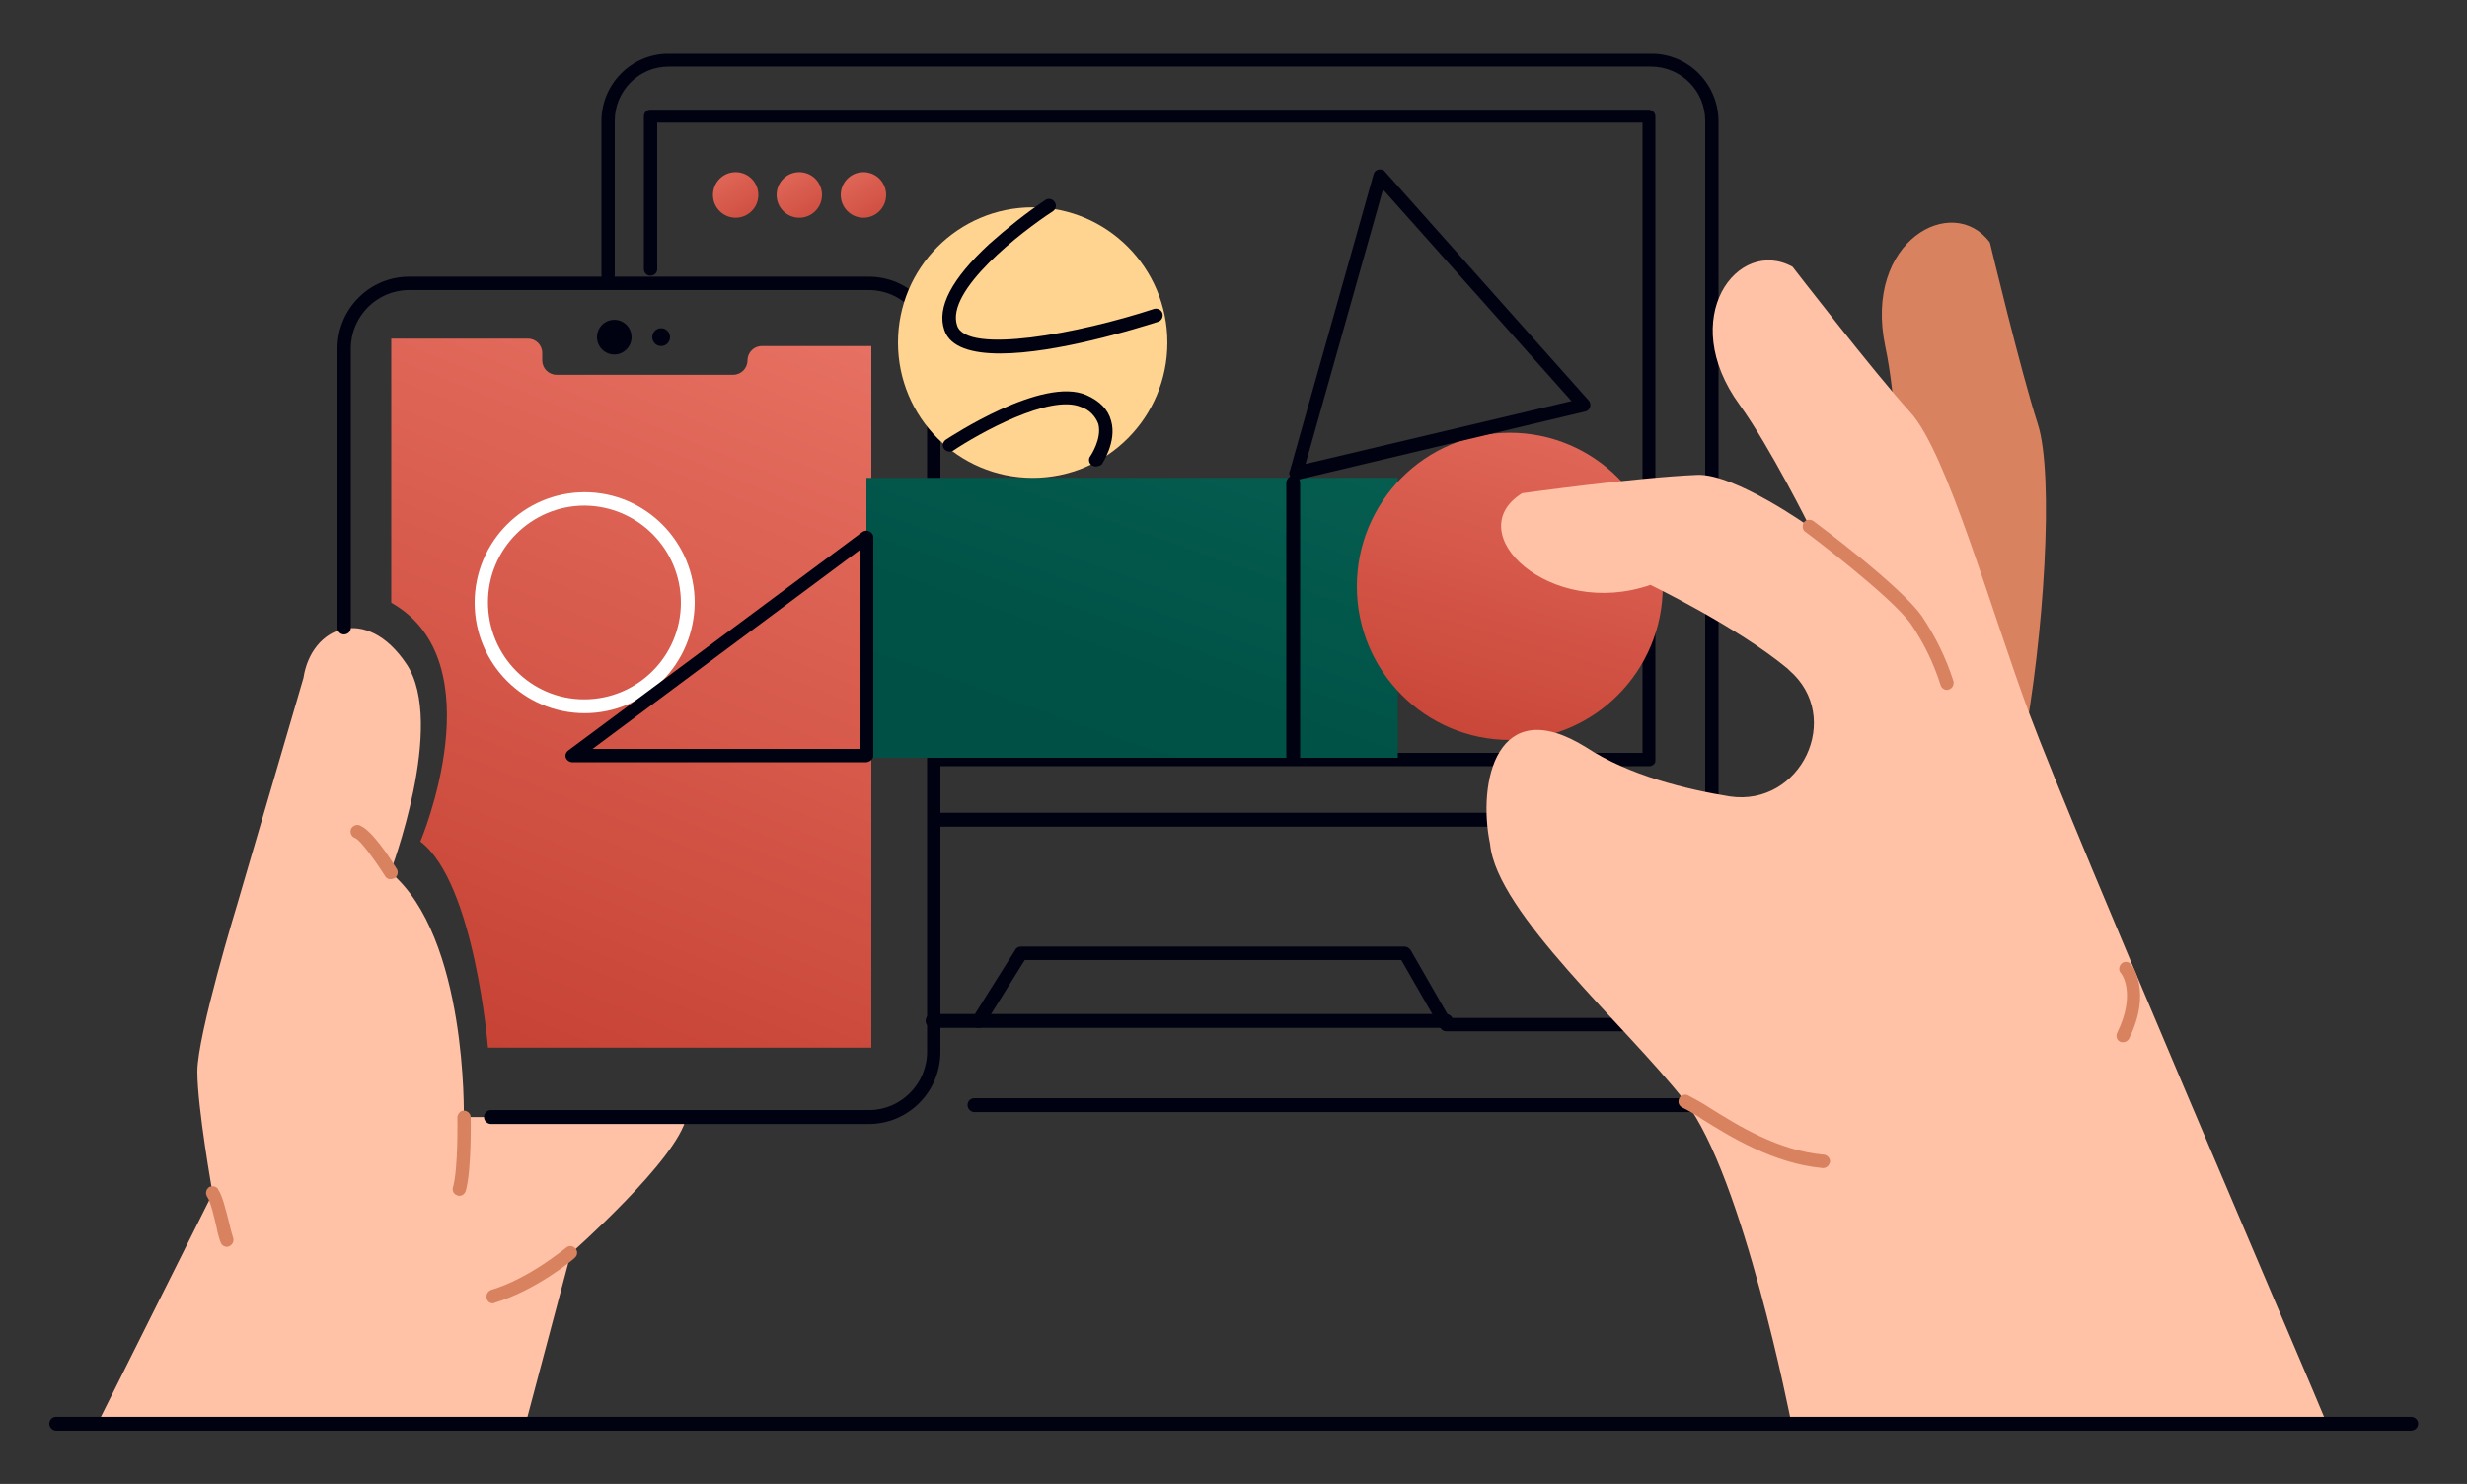 <svg width="256" height="154" viewBox="0 0 256 154" fill="none" xmlns="http://www.w3.org/2000/svg">
<rect x="0" y="0" width="256" height="154" fill="#333333" stroke="none"/>
<path d="M31.488 70.366L24.627 93.815C24.627 93.815 20.48 107.391 20.48 111.196C20.48 115.001 22.067 123.846 22.067 123.846L10.086 147.809H54.528L59.238 130.068C59.238 130.068 70.4 120.246 71.219 115.927H48.128C48.128 115.927 48.538 97.26 40.499 90.524C40.499 90.524 46.336 75.149 42.189 68.927C38.042 62.705 32.307 64.967 31.488 70.366Z" fill="#FFC2A7"/>
<path d="M47.667 124.103C47.616 124.103 47.514 124.103 47.462 124.052C47.104 123.949 46.899 123.589 47.002 123.229C47.565 121.275 47.462 116.03 47.462 115.978C47.462 115.618 47.77 115.258 48.128 115.258C48.486 115.258 48.845 115.567 48.845 115.927C48.845 116.132 48.947 121.429 48.333 123.589C48.23 123.897 47.974 124.103 47.667 124.103Z" fill="#D88260"/>
<path d="M51.149 135.262C50.739 135.262 50.483 134.953 50.483 134.542C50.483 134.233 50.688 133.976 50.944 133.873C54.938 132.691 58.675 129.503 58.726 129.503C58.982 129.245 59.443 129.245 59.699 129.554C59.955 129.811 59.955 130.274 59.648 130.531L59.597 130.582C59.443 130.737 55.603 133.925 51.302 135.21C51.302 135.262 51.2 135.262 51.149 135.262Z" fill="#D88260"/>
<path d="M23.552 129.4C23.296 129.4 23.04 129.245 22.938 129.04C22.733 128.525 22.579 127.96 22.477 127.394C22.221 126.314 21.862 124.72 21.504 124.206C21.299 123.897 21.35 123.486 21.658 123.229C21.965 123.023 22.374 123.075 22.63 123.383C22.63 123.383 22.63 123.383 22.63 123.435C23.091 124.103 23.398 125.44 23.808 127.034C23.91 127.548 24.115 128.217 24.166 128.371C24.32 128.731 24.166 129.142 23.859 129.297C23.757 129.348 23.654 129.4 23.552 129.4Z" fill="#D88260"/>
<path d="M40.499 91.244C40.243 91.244 40.038 91.09 39.936 90.884C38.861 89.187 37.376 87.182 36.864 86.976C36.506 86.873 36.301 86.462 36.403 86.102C36.506 85.742 36.915 85.536 37.274 85.639C37.325 85.639 37.325 85.639 37.376 85.69C38.605 86.153 40.602 89.239 41.165 90.164C41.37 90.473 41.267 90.936 40.96 91.141C40.806 91.193 40.653 91.244 40.499 91.244Z" fill="#D88260"/>
<path d="M90.163 116.647H50.944C50.586 116.647 50.227 116.338 50.227 115.927C50.227 115.515 50.534 115.207 50.944 115.207H90.163C93.491 115.207 96.205 112.482 96.205 109.139V36.17C96.205 32.828 93.491 30.102 90.163 30.102H42.445C39.117 30.102 36.403 32.828 36.403 36.17V65.173C36.403 65.533 36.096 65.841 35.686 65.841C35.328 65.841 35.021 65.533 35.021 65.173V36.17C35.021 32.057 38.349 28.714 42.445 28.714H90.163C94.259 28.714 97.587 32.057 97.587 36.17V109.139C97.587 113.304 94.259 116.647 90.163 116.647Z" fill="#000111"/>
<path d="M40.602 62.55V35.142H54.784C55.603 35.142 56.269 35.81 56.269 36.633V37.404C56.269 38.227 56.934 38.896 57.754 38.896C57.754 38.896 57.754 38.896 57.805 38.896H76.083C76.902 38.896 77.568 38.227 77.568 37.404C77.568 36.582 78.234 35.913 79.053 35.913H90.419V108.728H50.637C50.637 108.728 49.254 91.604 43.622 87.336C43.622 87.336 51.507 68.721 40.602 62.55Z" fill="url(#paint0_linear_9521_94481)"/>
<path d="M63.744 36.788C64.734 36.788 65.536 35.982 65.536 34.988C65.536 33.994 64.734 33.188 63.744 33.188C62.754 33.188 61.952 33.994 61.952 34.988C61.952 35.982 62.754 36.788 63.744 36.788Z" fill="#000111"/>
<path d="M68.608 35.913C69.117 35.913 69.529 35.499 69.529 34.988C69.529 34.476 69.117 34.062 68.608 34.062C68.099 34.062 67.686 34.476 67.686 34.988C67.686 35.499 68.099 35.913 68.608 35.913Z" fill="#000111"/>
<path d="M201.882 115.413H101.12C100.762 115.413 100.403 115.104 100.403 114.693C100.403 114.281 100.71 113.973 101.12 113.973H201.882C204.39 113.973 206.438 111.916 206.387 109.396C206.387 107.956 205.722 106.619 204.544 105.745L177.203 85.639C177.05 85.485 176.947 85.279 176.947 85.073V12.516C176.947 9.431 174.438 6.911 171.315 6.911H69.376C66.304 6.911 63.795 9.431 63.795 12.516V28.56C63.795 28.92 63.488 29.28 63.13 29.28C62.771 29.28 62.413 28.971 62.413 28.611V12.567C62.413 8.711 65.536 5.574 69.376 5.574H171.366C175.206 5.574 178.33 8.711 178.33 12.619V84.713L205.414 104.614C208.077 106.568 208.64 110.27 206.694 112.944C205.568 114.487 203.776 115.413 201.882 115.413Z" fill="#000111"/>
<path d="M177.613 85.793H97.229C96.87 85.793 96.512 85.485 96.512 85.073C96.512 84.662 96.819 84.353 97.229 84.353H177.664C178.022 84.353 178.381 84.662 178.381 85.073C178.381 85.485 178.022 85.793 177.613 85.793Z" fill="#000111"/>
<path d="M171.111 79.52H97.434C97.075 79.52 96.768 79.211 96.768 78.8C96.768 78.44 97.075 78.131 97.434 78.131H170.445V12.722H68.199V27.943C68.199 28.303 67.891 28.611 67.482 28.611C67.123 28.611 66.816 28.303 66.816 27.943V12.053C66.816 11.693 67.123 11.385 67.482 11.385H171.059C171.418 11.385 171.776 11.693 171.776 12.053V78.851C171.827 79.211 171.52 79.52 171.111 79.52Z" fill="#000111"/>
<path d="M76.339 22.595C77.64 22.595 78.695 21.536 78.695 20.23C78.695 18.923 77.64 17.864 76.339 17.864C75.039 17.864 73.984 18.923 73.984 20.23C73.984 21.536 75.039 22.595 76.339 22.595Z" fill="url(#paint1_linear_9521_94481)"/>
<path d="M82.944 22.595C84.245 22.595 85.299 21.536 85.299 20.23C85.299 18.923 84.245 17.864 82.944 17.864C81.643 17.864 80.589 18.923 80.589 20.23C80.589 21.536 81.643 22.595 82.944 22.595Z" fill="url(#paint2_linear_9521_94481)"/>
<path d="M89.6 22.595C90.901 22.595 91.955 21.536 91.955 20.23C91.955 18.923 90.901 17.864 89.6 17.864C88.299 17.864 87.245 18.923 87.245 20.23C87.245 21.536 88.299 22.595 89.6 22.595Z" fill="url(#paint3_linear_9521_94481)"/>
<path d="M205.568 107.031H150.067C149.811 107.031 149.606 106.877 149.453 106.671L145.408 99.626H106.342L102.144 106.362C101.99 106.568 101.786 106.671 101.581 106.671H96.768C96.41 106.671 96.051 106.362 96.051 105.951C96.051 105.54 96.359 105.231 96.768 105.231H101.171L105.37 98.546C105.472 98.34 105.728 98.237 105.933 98.237H145.766C146.022 98.237 146.227 98.392 146.381 98.597L150.426 105.642H205.517C205.875 105.591 206.234 105.9 206.285 106.259C206.336 106.619 206.029 106.979 205.67 107.031C205.619 107.082 205.619 107.082 205.568 107.031Z" fill="#000111"/>
<path d="M150.067 106.671H101.53C101.171 106.671 100.813 106.362 100.813 105.951C100.813 105.539 101.12 105.231 101.53 105.231H150.067C150.426 105.231 150.784 105.539 150.784 105.951C150.784 106.362 150.426 106.671 150.067 106.671Z" fill="#000111"/>
<path d="M145.05 49.592H89.907V78.645H145.05V49.592Z" fill="url(#paint4_linear_9521_94481)"/>
<path d="M107.162 49.592C114.881 49.592 121.139 43.306 121.139 35.553C121.139 27.8 114.881 21.515 107.162 21.515C99.442 21.515 93.184 27.8 93.184 35.553C93.184 43.306 99.442 49.592 107.162 49.592Z" fill="#FED490"/>
<path d="M103.782 36.684C100.915 36.684 98.611 36.067 97.997 34.268C97.178 31.902 98.765 28.92 102.656 25.32C104.499 23.675 106.445 22.132 108.493 20.744C108.8 20.538 109.261 20.641 109.466 21.001C109.67 21.309 109.568 21.721 109.261 21.926C106.086 23.983 98.048 30.154 99.328 33.805C100.352 36.787 111.923 34.628 119.757 32.056C120.115 31.954 120.525 32.159 120.627 32.519C120.73 32.879 120.525 33.291 120.166 33.394C117.914 34.113 109.619 36.684 103.782 36.684Z" fill="#000111"/>
<path d="M113.715 48.409C113.562 48.409 113.459 48.358 113.306 48.306C112.998 48.1 112.896 47.638 113.152 47.329C113.152 47.329 114.381 45.529 113.971 43.987C113.664 43.164 112.998 42.495 112.179 42.238C108.954 40.85 101.53 45.015 98.918 46.764C98.611 46.969 98.15 46.866 97.946 46.558C97.741 46.249 97.843 45.838 98.15 45.632C98.56 45.375 108.186 38.999 112.742 41.004C114.125 41.621 114.995 42.495 115.302 43.678C115.917 45.838 114.381 48.1 114.33 48.203C114.176 48.306 113.971 48.409 113.715 48.409Z" fill="#000111"/>
<path d="M134.195 79.211C133.837 79.211 133.53 78.903 133.479 78.543V50.106C133.479 49.746 133.786 49.386 134.195 49.386C134.605 49.386 134.912 49.694 134.912 50.106V78.543C134.861 78.903 134.554 79.211 134.195 79.211Z" fill="#000111"/>
<path d="M60.672 74.017C54.374 74.017 49.254 68.875 49.254 62.55C49.254 56.225 54.374 51.083 60.672 51.083C66.97 51.083 72.09 56.225 72.09 62.55C72.038 68.875 66.97 74.017 60.672 74.017ZM60.672 52.471C55.142 52.471 50.637 56.945 50.637 62.499C50.637 68.052 55.091 72.578 60.621 72.578C66.15 72.578 70.656 68.104 70.656 62.55C70.656 56.997 66.202 52.523 60.672 52.471Z" fill="white"/>
<path d="M89.907 79.108H59.392C59.034 79.108 58.675 78.8 58.675 78.44C58.675 78.234 58.778 78.028 58.983 77.874L89.498 55.197C89.805 54.991 90.215 55.042 90.471 55.351C90.573 55.454 90.624 55.608 90.624 55.762V78.44C90.624 78.748 90.317 79.057 89.907 79.108ZM61.491 77.72H89.191V57.099L61.491 77.72Z" fill="#000111"/>
<path d="M156.672 76.794C165.438 76.794 172.544 69.657 172.544 60.853C172.544 52.049 165.438 44.912 156.672 44.912C147.906 44.912 140.8 52.049 140.8 60.853C140.8 69.657 147.906 76.794 156.672 76.794Z" fill="url(#paint5_linear_9521_94481)"/>
<path d="M134.502 49.797C134.144 49.797 133.786 49.489 133.786 49.129C133.786 49.077 133.786 48.975 133.837 48.923L142.541 18.07C142.643 17.71 143.002 17.504 143.411 17.607C143.514 17.658 143.667 17.71 143.718 17.812L164.864 41.57C165.12 41.878 165.069 42.29 164.813 42.547C164.71 42.598 164.608 42.701 164.506 42.701L134.656 49.797C134.605 49.797 134.554 49.797 134.502 49.797ZM143.514 19.664L135.475 48.152L163.072 41.621L143.514 19.664Z" fill="#000111"/>
<path d="M208.896 86.307C207.923 85.228 206.899 84.148 205.978 83.016C203.315 80.034 200.909 76.794 198.758 73.4C196.864 70.161 195.123 66.818 193.587 63.424C190.925 57.562 188.467 50.98 188.518 44.398C192.307 45.169 197.12 50.466 197.12 50.466C197.12 50.466 196.762 41.158 195.635 35.965C193.331 24.96 202.65 19.972 206.49 25.166C206.49 25.166 209.715 38.639 211.456 43.987C213.197 49.334 212.07 66.355 209.92 77.566C209.357 80.445 209.05 83.376 208.896 86.307Z" fill="#D88260"/>
<path d="M179.507 82.656C186.88 83.736 191.334 74.429 185.651 69.544L185.498 69.389C180.224 65.019 171.264 60.699 171.264 60.699C160.87 64.299 151.347 55.3 157.952 51.186C157.952 51.186 169.83 49.54 176.128 49.283C180.019 49.129 187.802 54.683 187.802 54.683C187.802 54.683 183.654 46.352 180.531 42.033C173.926 32.982 180.326 24.549 186.01 27.686C186.01 27.686 194.458 38.639 198.246 42.804C202.035 46.969 206.592 63.322 210.586 74.069C215.245 86.565 239.872 143.798 241.51 147.86L185.856 147.552C185.856 147.552 180.89 122.046 174.848 114.281C168.806 106.517 155.29 94.741 154.624 87.593C153.293 81.217 155.29 71.755 164.608 77.566C169.062 80.497 175.053 81.937 179.507 82.656Z" fill="#FFC2A7"/>
<path d="M202.035 71.6C201.728 71.6 201.472 71.395 201.37 71.086C200.653 68.824 199.629 66.715 198.298 64.761C196.25 61.882 187.443 55.248 187.341 55.197C187.034 54.991 186.983 54.528 187.187 54.22C187.392 53.911 187.853 53.86 188.16 54.065C188.519 54.322 197.274 60.853 199.424 63.938C200.807 65.995 201.933 68.258 202.701 70.675C202.803 71.035 202.599 71.446 202.24 71.549C202.138 71.6 202.087 71.6 202.035 71.6Z" fill="#D88260"/>
<path d="M189.184 121.223H189.133C184.013 120.761 179.405 117.881 176.691 116.184C176.026 115.721 175.309 115.31 174.592 114.95C174.234 114.796 174.08 114.384 174.234 114.024C174.387 113.664 174.797 113.51 175.155 113.664C175.923 114.076 176.691 114.487 177.459 115.001C180.275 116.75 184.474 119.424 189.286 119.835C189.645 119.886 189.952 120.246 189.901 120.606C189.798 120.966 189.542 121.223 189.184 121.223Z" fill="#D88260"/>
<path d="M220.314 108.162C220.211 108.162 220.109 108.162 220.006 108.11C219.648 107.956 219.546 107.545 219.699 107.185C221.696 103.122 220.16 101.014 220.058 100.963C219.802 100.654 219.904 100.243 220.16 99.986C220.467 99.729 220.877 99.78 221.133 100.089C221.235 100.191 223.334 102.917 220.928 107.802C220.826 108.008 220.57 108.162 220.314 108.162Z" fill="#D88260"/>
<path d="M250.163 148.477H5.837C5.478 148.477 5.12 148.169 5.12 147.758C5.12 147.346 5.427 147.038 5.837 147.038H250.214C250.573 147.038 250.931 147.346 250.931 147.758C250.931 148.169 250.573 148.477 250.163 148.477Z" fill="#000111"/>
<defs>
<linearGradient id="paint0_linear_9521_94481" x1="94.128" y1="1.001" x2="50.329" y2="108.651" gradientUnits="userSpaceOnUse">
<stop stop-color="#F38374"/>
<stop offset="1" stop-color="#C64234"/>
</linearGradient>
<linearGradient id="paint1_linear_9521_94481" x1="71.785" y1="12.73" x2="79.236" y2="24.832" gradientUnits="userSpaceOnUse">
<stop stop-color="#F38374"/>
<stop offset="1" stop-color="#C64234"/>
</linearGradient>
<linearGradient id="paint2_linear_9521_94481" x1="78.402" y1="12.733" x2="85.852" y2="24.834" gradientUnits="userSpaceOnUse">
<stop stop-color="#F38374"/>
<stop offset="1" stop-color="#C64234"/>
</linearGradient>
<linearGradient id="paint3_linear_9521_94481" x1="85.022" y1="12.733" x2="92.472" y2="24.834" gradientUnits="userSpaceOnUse">
<stop stop-color="#F38374"/>
<stop offset="1" stop-color="#C64234"/>
</linearGradient>
<linearGradient id="paint4_linear_9521_94481" x1="136.003" y1="11.534" x2="109.111" y2="87.319" gradientUnits="userSpaceOnUse">
<stop stop-color="#0A6B5B"/>
<stop offset="0.78" stop-color="#005146"/>
<stop offset="0.91" stop-color="#005045"/>
</linearGradient>
<linearGradient id="paint5_linear_9521_94481" x1="169.364" y1="16.984" x2="150.753" y2="80.633" gradientUnits="userSpaceOnUse">
<stop stop-color="#F38374"/>
<stop offset="1" stop-color="#C64234"/>
</linearGradient>
</defs>
</svg>
